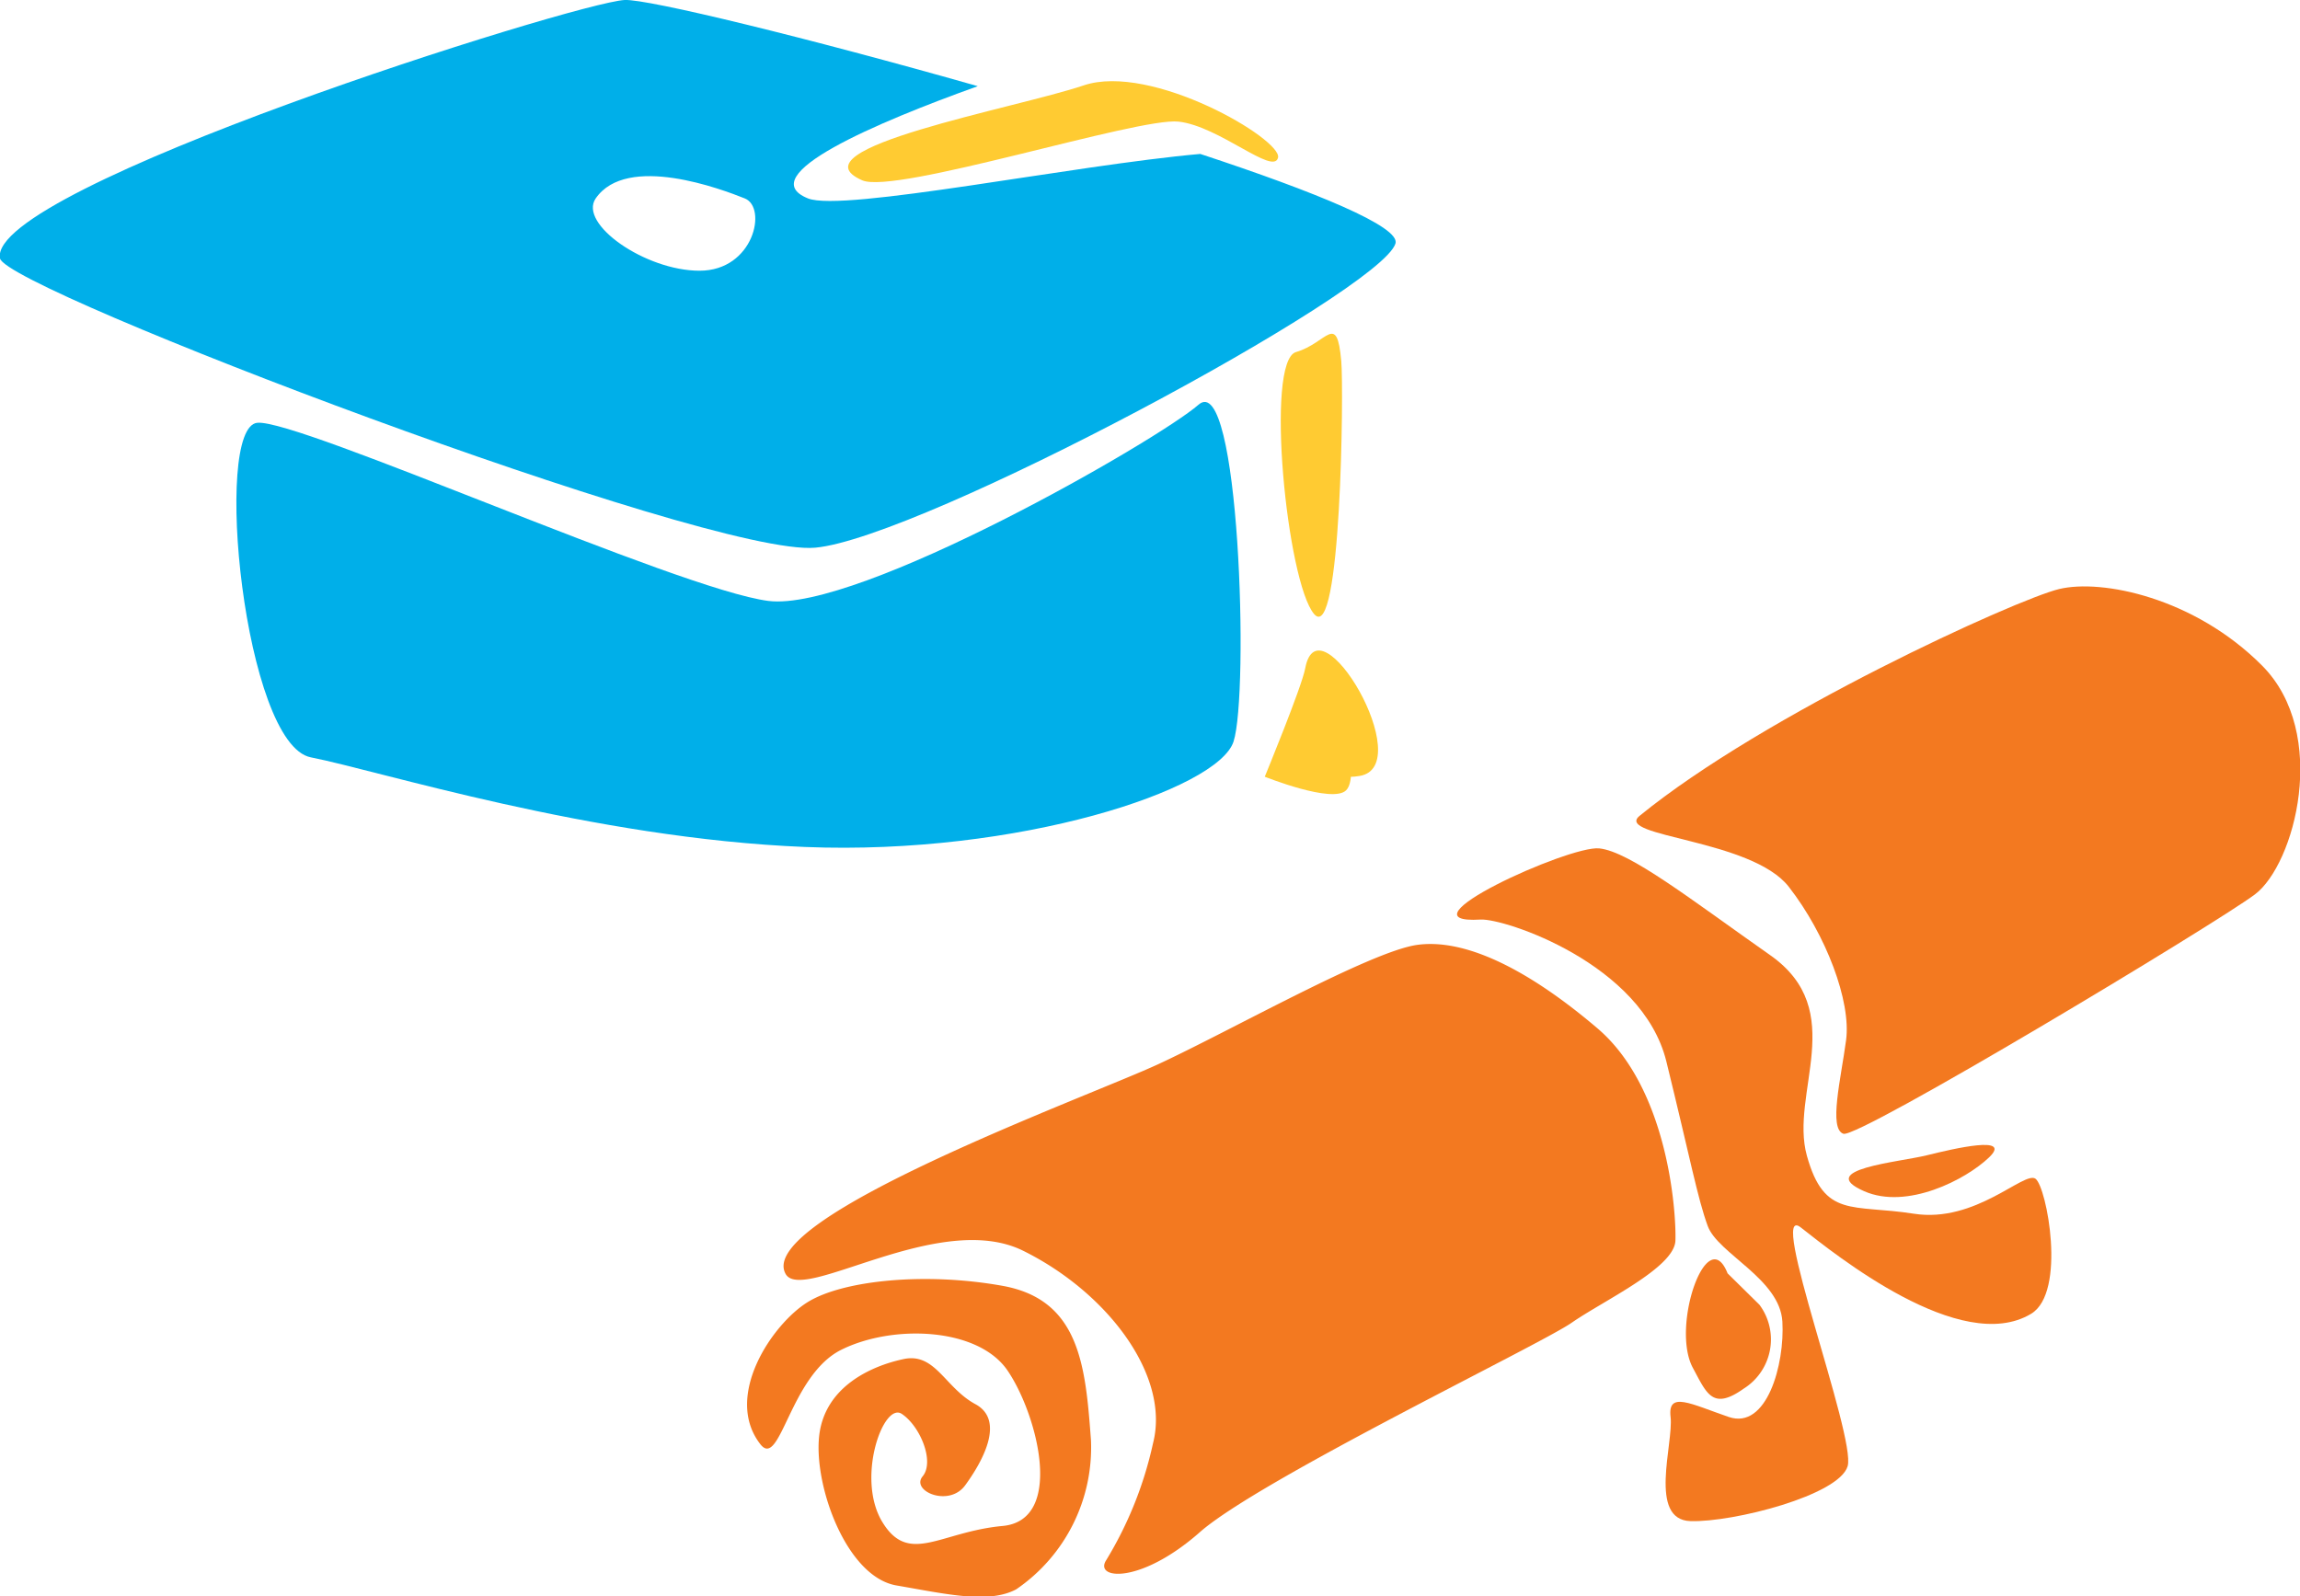 <svg xmlns="http://www.w3.org/2000/svg" viewBox="0 0 147.3 102.24"><defs><style>.cls-1{fill:#00afe9;}.cls-2{fill:#ffcb32;}.cls-3{fill:#f37920;}</style></defs><g id="Layer_2" data-name="Layer 2"><g id="shapes"><path class="cls-1" d="M76.87,9.86c-8.14.72-22.88,3.74-25.12,2.85-3.64-1.46,4.4-4.87,10.87-7.19C51.79,2.44,41.47-.08,40,0,36.79.18-.88,12.06,0,16.55c.4,2,45.42,19.14,52.21,18.53S88.4,18.69,89.37,15.6C89.71,14.53,84.27,12.3,76.87,9.86ZM44.8,17.34c-3.47,0-7.77-3-6.65-4.63,2-2.9,8.1-.58,9.55,0S48.28,17.34,44.8,17.34Z"/><path class="cls-1" d="M16.48,27.08c-2.88.27-.84,20.6,3.43,21.43s18,5.19,31.65,5.74S78,50.58,79,47.5s.38-23.87-2.24-21.58-21.8,13.3-27.55,12.57S19.14,26.83,16.48,27.08Z"/><path class="cls-2" d="M55.22,11.55c2.12.93,17.66-4.05,20.26-3.76s6.08,3.47,6.37,2.31S73.75,4,69.4,5.47,50.59,9.52,55.22,11.55Z"/><path class="cls-2" d="M85.9,23.13c.16,1.75,0,18.23-1.74,16.2S81,23.13,83,22.55,85.61,19.94,85.9,23.13Z"/><path class="cls-2" d="M83.59,42.81C83.37,44,81,49.75,81,49.75s4.34,1.74,5.21.87-.29-4.92-.29-4.92-2.6,4.63,1.16,4S84.45,38.18,83.59,42.81Z"/><path class="cls-3" d="M48.7,92.51c1.27,1.62,1.89-4.41,5.17-6.05S62.63,85,64.53,87.79s3.68,9.58-.32,9.95-6,2.54-7.7-.25.06-7.71,1.24-6.93,2.12,3.06,1.34,4,1.68,2,2.72.58,2.62-4.14.66-5.2-2.57-3.32-4.6-2.89S52.8,88.8,52.46,92s1.76,9,4.95,9.55,5.9,1.19,7.67.25a11,11,0,0,0,4.79-9.55c-.35-4.74-.71-9-5.66-9.89S54,82,51.73,83.4,46.31,89.45,48.7,92.51Z"/><path class="cls-3" d="M50.3,81.57c1,2,9.83-4.12,15.22-1.46s9.45,8,8.32,12.35a24.37,24.37,0,0,1-3,7.48c-.78,1.22,2.19,1.56,6-1.8s21.78-12,23.82-13.42,6.58-3.52,6.64-5.26-.44-9.72-5-13.6-8.53-5.75-11.53-5.34S78.66,66.1,74.12,68.19,48.42,78,50.3,81.57Z"/><path class="cls-3" d="M105,52.26c-1.64,1.35,7.17,1.47,9.56,4.54s4,7.34,3.67,9.82-1.13,5.68-.17,6,23.8-13.42,26.35-15.33,4.8-10.3.46-14.66-10.27-5.56-13-4.9S113,45.73,105,52.26Z"/><path class="cls-3" d="M94.82,58.9c1.51-.09,10.36,2.82,11.9,9.09s2,8.77,2.65,10.54,4.62,3.38,4.78,6.12-1,6.94-3.43,6.11-3.93-1.69-3.73,0-1.46,6.59,1.28,6.67,9.51-1.65,10.06-3.52-5.18-17-3-15.29,10.25,8.24,14.75,5.53c2.28-1.37,1-8.13.28-8.65s-3.83,2.86-7.79,2.24-5.73.31-6.85-3.71,2.73-9.28-2.35-12.85-9-6.64-10.95-6.84S89.33,59.23,94.82,58.9Z"/><path class="cls-3" d="M112.68,83.57a3.72,3.72,0,0,1-1,5.37c-2,1.42-2.37.33-3.26-1.32-1.43-2.64.91-9.37,2.22-6.06"/><path class="cls-3" d="M119.39,76.3c2.73,1.2,6.5-.73,8-2.17s-2.22-.57-4-.13S116.2,74.9,119.39,76.3Z"/></g></g></svg>